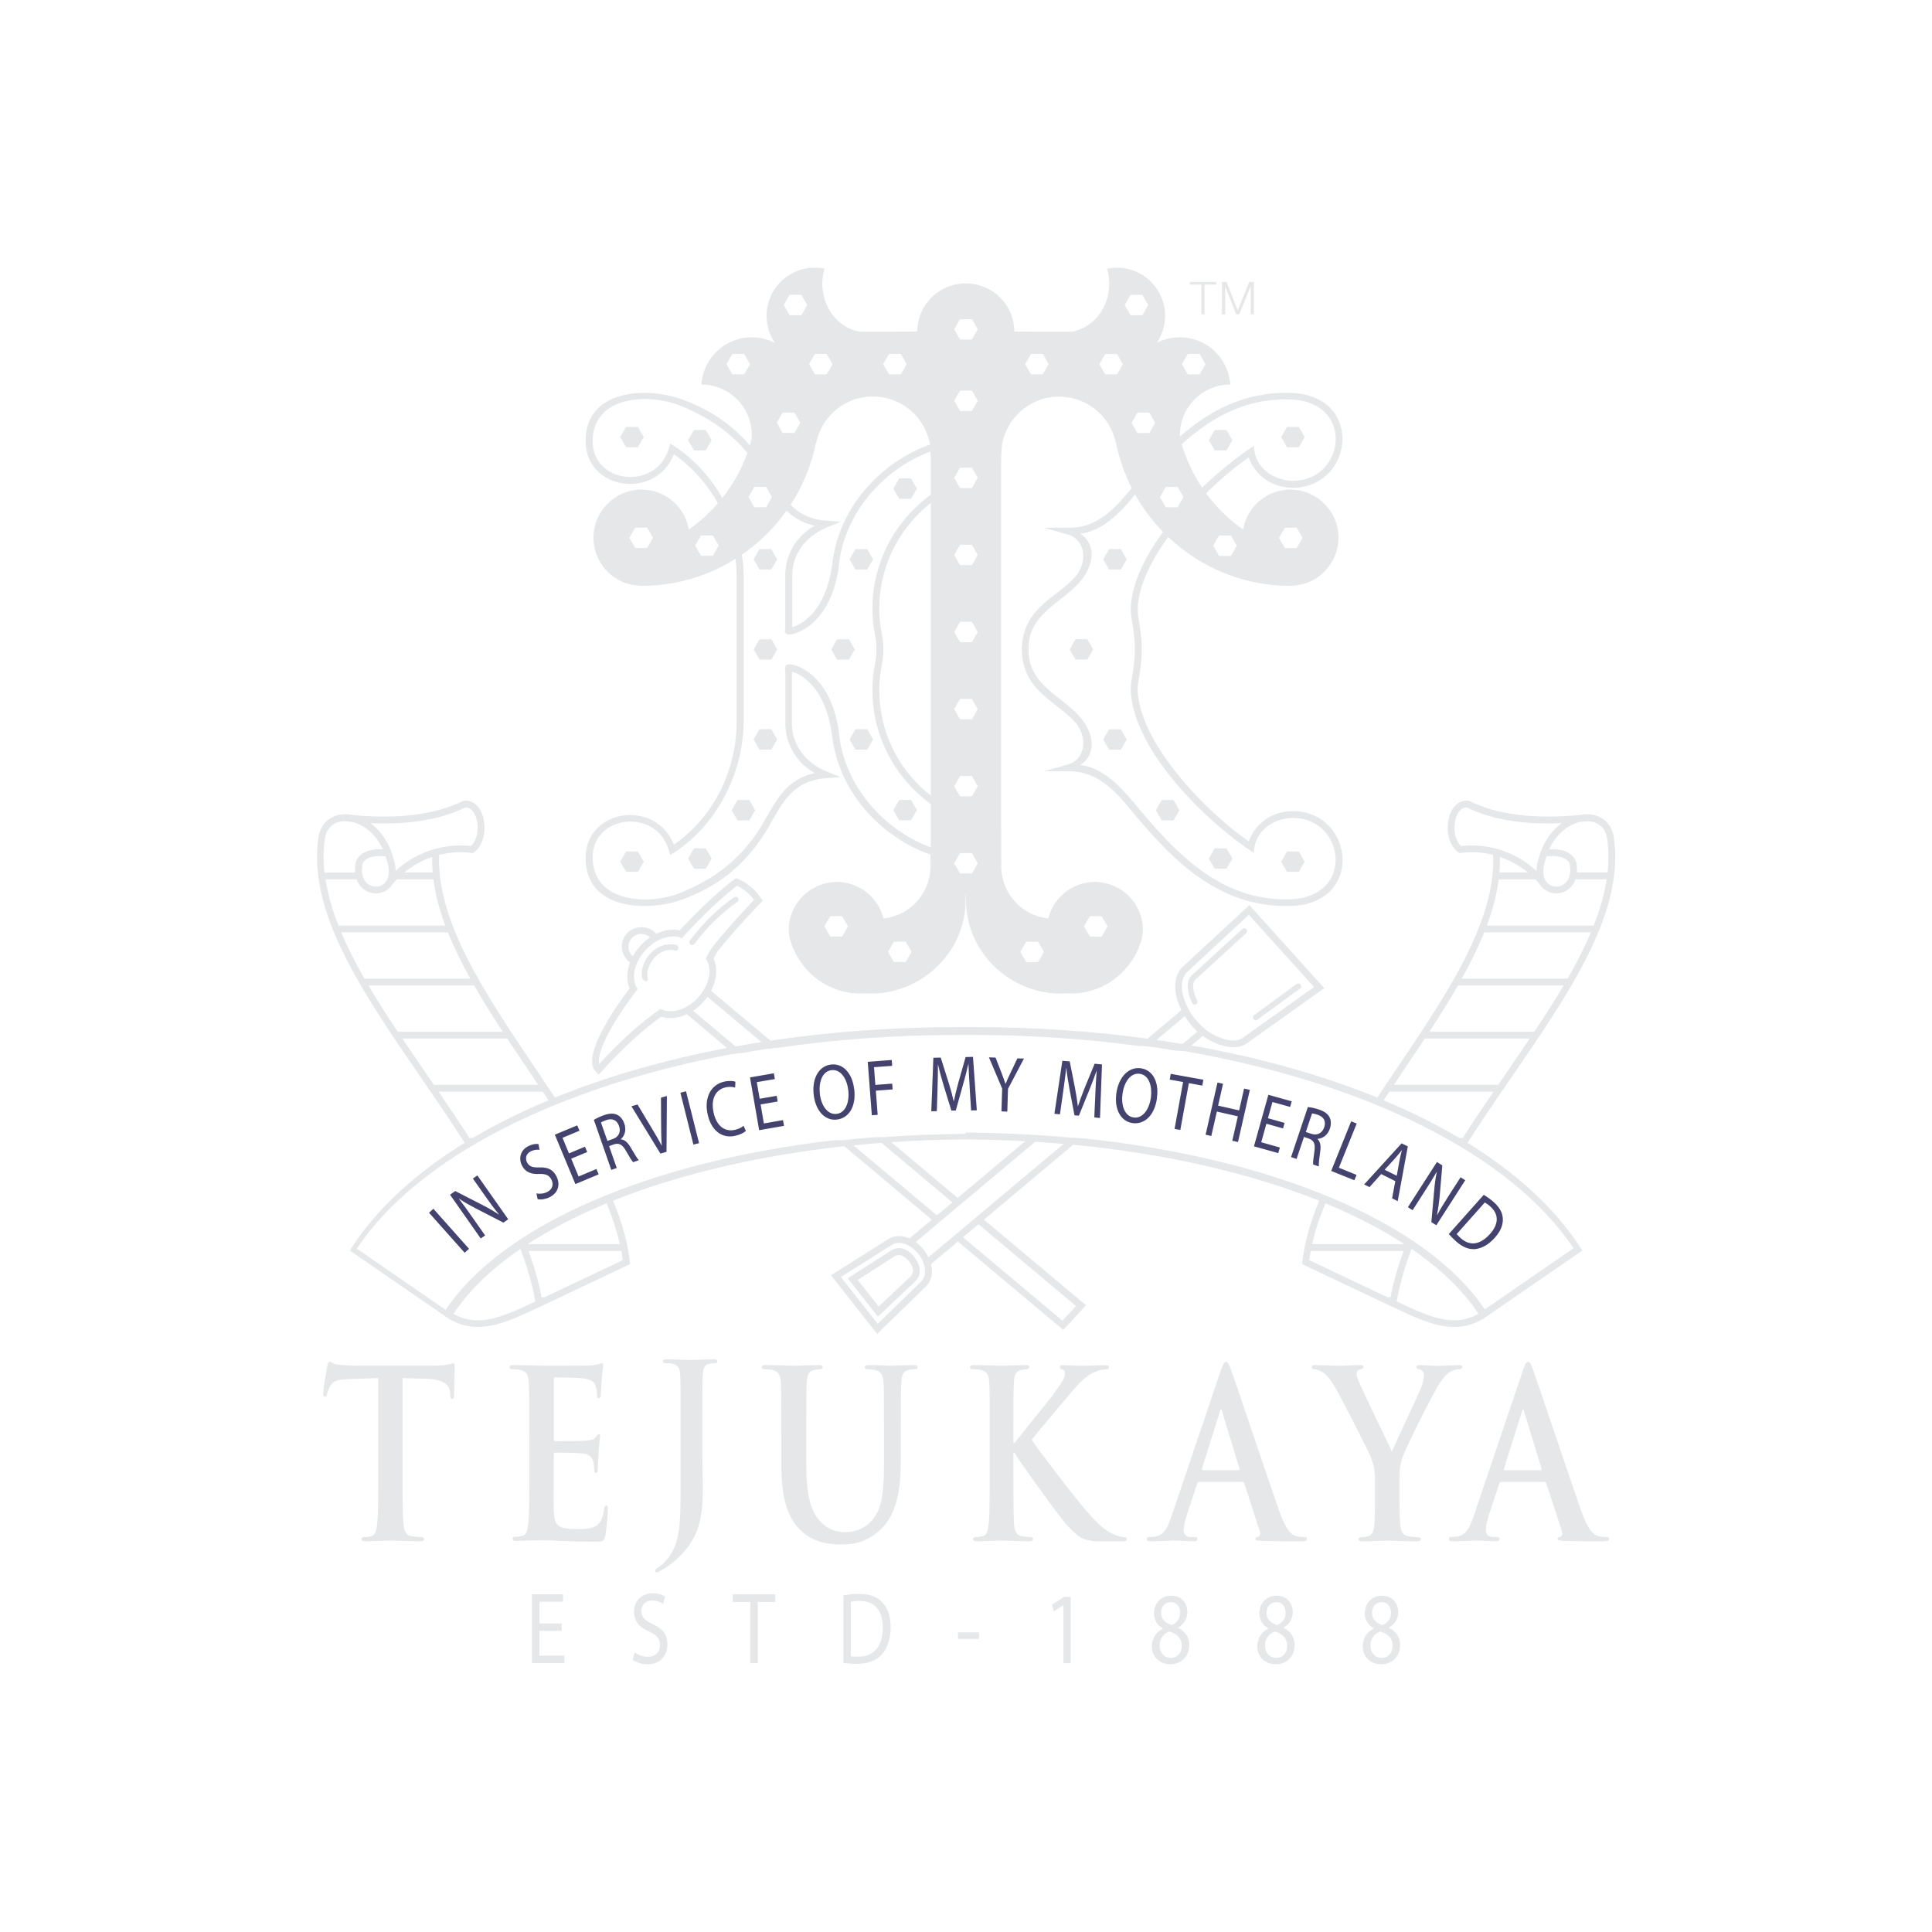 <?xml version="1.0" encoding="UTF-8"?>
<!DOCTYPE svg PUBLIC "-//W3C//DTD SVG 1.1//EN" "http://www.w3.org/Graphics/SVG/1.1/DTD/svg11.dtd">
<!-- Creator: CorelDRAW X6 -->
<svg xmlns="http://www.w3.org/2000/svg" xml:space="preserve" width="4.975in" height="4.975in" version="1.1" style="shape-rendering:geometricPrecision; text-rendering:geometricPrecision; image-rendering:optimizeQuality; fill-rule:evenodd; clip-rule:evenodd"
viewBox="0 0 24263 24261"
 xmlns:xlink="http://www.w3.org/1999/xlink">
 <defs>
  <style type="text/css">
   <![CDATA[
    .fil0 {fill:none}
    .fil1 {fill:#E6E7E8}
    .fil2 {fill:#44426F}
   ]]>
  </style>
 </defs>
 <g id="Layer_x0020_1">
  <g id="_728574400">
   <rect class="fil0" x="1" width="24261" height="24259"/>
   <g>
    <path class="fil1" d="M8453 11760c-121,0 -252,66 -351,177 -132,147 -177,336 -108,460l14 24 -17 22c-355,463 -497,797 -466,918 254,-277 518,-517 749,-677l20 -14 22 9c31,13 66,20 104,20 120,0 251,-66 351,-177 132,-148 177,-343 105,-465l-12 -21 11 -21c20,-37 42,-75 66,-114 157,-205 444,-511 528,-601 -81,-108 -173,-159 -213,-177 -263,200 -556,509 -646,606l-42 53 -30 -10c-26,-9 -55,-13 -85,-13zm3678 2462c284,2 565,12 841,29l2 0 2 0 2 0 2 0c36,2 72,5 108,7l2 0 2 0 2 0 2 0c119,8 238,18 355,29l0 0 2 0 2 0 2 0 2 0 2 0 2 0 2 0 2 0 2 0 2 0 2 0 2 0 2 0 2 0 2 0 2 0 2 0 2 0 2 0 2 0 4 0 2 0 52 5 2 0 2 0 2 0 4 0 2 0 2 0 2 0 2 0 2 0 2 0 2 0 2 0c2393,245 4338,1051 5070,2151l3 -2 0 0 442 -304c224,-154 447,-308 671,-462 -790,-1183 -2616,-2080 -4885,-2475l-2 0 -2 0 -2 0 -2 0 -2 0 -3 -1 -2 0 -2 0 -2 0 -15 -3 -2 0 -2 0 -2 0 -2 0 -2 0 -2 0 -2 0 -2 0 -2 0 -2 0 -2 0 -2 0 -2 0 -2 0 -2 0 -2 0 -2 0 -2 0 -2 0 -2 0 -3 -1 -2 0 -2 0 -2 0 -2 0 -2 0 -5 -1 -2 0 -2 0 -2 0 -2 0 -5 -1 -2 0 -2 0 -2 0 -2 0 -3 -1 -2 0 -2 0c-108,-18 -218,-35 -329,-51l-2 0 -2 0 -2 0 -2 0 -2 0 -2 0 -39 -5 -2 0 -2 0 -2 0 -2 0 -2 0 -2 0 -2 0 -2 0 -2 0 -2 0 -2 0 -2 0 -2 0 -2 0 -2 0 -2 0 -2 0 -2 0 -2 0 -5 -1 -2 0 -2 0 -2 0 -2 0 -2 0 -2 0 -2 0 -2 0 -2 0 -2 0 -2 0 -2 0 -2 0 -2 0c-669,-90 -1369,-138 -2088,-138l-97 0 -97 0c-783,0 -1544,56 -2266,163l-2 0 -2 0 -2 0 -2 0 -2 0 -2 0 -2 0 -2 0 -2 0 -2 0 -2 0 -2 0 -2 0 -2 0 -2 0 -4 1 -2 0 -56 9 -2 0 -2 0 -2 0 -2 0 -2 0 -2 0 -2 0 -2 0 -2 0 -2 0 -2 0 -2 0 -2 0 -2 0c-109,17 -218,35 -325,54l-2 0 -2 0 -2 0 -2 0 -2 0 -2 0 -2 0 -2 0 -2 0 -2 0 -2 0 -2 0 -2 0 -2 0 -2 0 -5 1 -2 0 -61 11 -2 0 -2 0 -2 0 -2 0 -2 0 -2 0 -2 0 -2 0 -2 0c-2189,411 -3945,1292 -4714,2444l1113 767 1 -1 3 2c713,-1071 2579,-1865 4887,-2131l2 0 2 0 2 0 2 0 2 0 2 0 2 0 2 0 2 0 2 0 2 0 2 0 2 0 2 0 4 0 2 0 2 0 2 0 4 0 2 0 2 0 2 0 4 0 2 0 2 0 2 0 2 0 4 0 2 0 2 0 2 0 2 0 2 0 2 0 2 0 2 0 2 0 2 0 2 0 2 0 2 0 2 0 4 0 2 0 2 0 2 0 22 -2 2 0c116,-12 232,-23 350,-33l2 0 2 0 2 0 2 0 2 0 2 0 2 0 2 0 2 0 2 0 6 0 2 0 23 -2 2 0 2 0 2 0 2 0 2 0 2 0 2 0 2 0 2 0 2 0 2 0 2 0 2 0 2 0 2 0 2 0 2 0 2 0 2 0 2 0 2 0 4 0 2 0 2 0 2 0 2 0 2 0 2 0 2 0 2 0 2 0 6 0 2 0 2 0 2 0 0 0c337,-25 681,-39 1031,-42zm-1359 1851l262 334 395 -371c68,-64 32,-144 -18,-202 -50,-59 -115,-97 -179,-56l-460 295zm253 461l-379 -482 540 -346c113,-72 220,-16 293,75 73,91 112,219 12,313l-466 440zm-465 -498l462 588 546 -530c76,-73 62,-223 -31,-344l-4 -4c-67,-85 -161,-138 -245,-138 -32,0 -60,7 -84,23l-644 405zm4467 -3218c145,171 337,248 463,248 44,0 81,-9 107,-26l30 -21 876 -624 -819 -907 -782 724c-113,119 -60,385 121,602l4 4zm12 135l-187 157c-108,-18 -218,-35 -328,-51l355 -298c22,35 47,70 75,104l3 5c26,31 53,59 81,84zm-77 176l144 -121c133,98 278,143 383,143 60,0 113,-14 153,-40l1 1c22,-15 39,-26 50,-35 4,-2 6,-4 7,-4l0 -1c2,-1 4,-3 5,-4l926 -659 -941 -1043 -848 785c-112,119 -109,328 -5,534l-426 358c-694,-95 -1425,-145 -2182,-145l-97 0 -97 0c-822,0 -1613,59 -2359,170l-746 -626c73,-139 86,-290 30,-406 16,-29 33,-58 50,-86 179,-233 541,-612 544,-615l24 -25 -19 -28c-126,-188 -289,-244 -296,-247l-21 -7 -18 13c-289,215 -610,558 -687,642 -91,-21 -196,-4 -294,43 -8,-9 -15,-17 -24,-24 -98,-86 -261,-76 -348,21 -44,49 -66,112 -62,177 4,65 33,125 82,168 7,6 14,12 22,17 -44,115 -47,233 -6,327 -315,415 -587,902 -421,1047l32 37 33 -37c254,-282 520,-527 753,-692 35,12 74,18 115,18l0 0c68,0 139,-17 207,-49l505 424c-788,149 -1516,360 -2162,623 -89,-134 -179,-268 -268,-402 -600,-891 -1221,-1812 -1186,-2646 145,-36 286,-41 406,-24l17 2 14 -10c136,-97 161,-322 105,-475 -42,-117 -127,-182 -228,-174l-15 4c-347,172 -814,231 -1389,176 -30,-6 -60,-9 -88,-9l-8 -1 0 1 -4 0c-168,5 -288,105 -322,269 -14,89 -21,178 -21,268 0,869 633,1792 1300,2763 187,273 376,548 554,826 -615,380 -1100,823 -1420,1318l-23 35 1257 866 1 -2c117,68 233,96 351,96 235,0 476,-112 738,-235l0 1 51 -24c365,-173 729,-346 1095,-519l27 -13 -3 -30c-28,-252 -104,-508 -211,-766 820,-328 1813,-565 2904,-684l1099 922 -279 235c-43,-19 -89,-29 -133,-29 -48,0 -93,12 -130,36l-724 456 580 737 613 -596c70,-67 91,-173 64,-281l337 -283 1323 1110 286 -310 -1282 -1075 1121 -941c1164,112 2223,357 3089,703 -107,258 -183,514 -211,766l-3 30 27 13c365,173 730,346 1095,519l51 24 0 -1c262,124 503,235 738,235 118,0 234,-28 350,-96l1 2 36 -25c10,-7 20,-14 31,-21l451 -311c235,-162 470,-323 706,-486l34 -23 -23 -35c-321,-495 -806,-939 -1420,-1318 178,-278 367,-554 555,-827 666,-970 1299,-1892 1300,-2760l0 -5c0,-89 -7,-177 -21,-265 -34,-163 -154,-264 -322,-269l-4 0 0 -1 -8 1c-29,0 -59,3 -88,9 -576,55 -1043,-4 -1390,-176l-15 -4c-101,-8 -186,57 -228,174 -55,153 -31,379 106,475l14 10 17 -2c120,-17 262,-12 406,24 35,834 -586,1755 -1186,2646 -90,133 -180,267 -269,402 -692,-282 -1478,-503 -2332,-654zm-1605 1236l-1697 1424c-16,-33 -35,-65 -59,-95l-5 -6c-29,-36 -61,-66 -96,-91l1500 -1259c120,8 239,17 358,27zm-482 -34l-848 712 -834 -700c306,-21 619,-33 937,-35 252,2 500,10 745,23zm-1804 21l890 747 -195 163 -1048 -879c116,-12 234,-22 352,-31zm1023 1185l195 -163 1224 1027 -170 184 -1249 -1048zm2877 -2942c-64,-130 -82,-276 0,-351l631 -578c15,-13 37,-12 50,3 13,15 12,37 -3,50l-631 577c-60,55 -33,167 16,268 21,42 -43,73 -64,31zm780 152l532 -391c38,-27 80,30 42,58l-533 391c-38,27 -80,-30 -42,-57zm-6513 394l-534 -448c46,-31 90,-68 129,-112 19,-21 36,-42 51,-64l679 569c-109,17 -217,35 -324,55zm-1184 -1414c-46,0 -90,20 -121,54 -28,32 -43,72 -40,115 2,42 21,81 53,109l2 2c24,-44 54,-86 90,-126 38,-43 82,-80 127,-110 -1,-1 -2,-2 -4,-3 -30,-26 -67,-40 -107,-40zm12 554c-44,-186 153,-474 426,-415 46,10 30,82 -15,70 -205,-57 -384,201 -342,347 15,54 -58,49 -70,-1zm598 -469c253,-347 545,-537 556,-545 40,-25 78,35 39,60 -3,2 -293,191 -538,527 -27,37 -85,-4 -58,-42zm-2969 4686c315,182 631,33 1023,-152l5 -2c-39,-221 -104,-441 -187,-660 -359,246 -645,519 -841,814zm932 -875l1157 0c-38,-169 -95,-340 -166,-512 -369,153 -702,324 -991,512zm-2072 -5248l0 0c99,58 191,155 253,290 -143,-10 -227,29 -272,65 -43,34 -69,80 -75,131l1 0c-4,33 -5,65 -3,96l-385 0c-16,-151 -14,-299 9,-446 6,-29 15,-55 28,-78l0 0c4,-7 8,-14 13,-21l2 -2c6,-8 12,-16 19,-23l2 -2c43,-45 103,-71 178,-73l5 0c30,3 60,7 90,9 45,10 91,28 135,54zm15551 0l0 0c-42,-39 -99,-61 -168,-63l-5 0c-30,3 -61,7 -90,9 -45,10 -91,28 -135,54l0 0c-6,4 -12,7 -19,11l-4 3 -13 9 -4 3 -1 1c-83,59 -159,147 -212,263 143,-10 226,29 272,65 43,34 69,80 75,131l-1 0c4,33 5,65 3,95l385 0c16,-151 14,-299 -9,-446 -11,-53 -34,-97 -66,-130l-6 -6zm-3461 4736c-72,172 -129,343 -166,512l1157 0c-289,-188 -621,-359 -990,-512zm1082 573c-83,219 -147,438 -187,659l5 2c391,185 707,334 1022,152 -196,-295 -481,-568 -840,-814zm-345 585l0 0 44 21 37 0c37,-195 93,-389 164,-581l-1166 0c-7,39 -13,77 -18,116 313,148 626,296 938,445zm-6 -2452l72 -108 1308 0c-131,192 -262,386 -387,581l-43 0c-290,-172 -608,-330 -950,-473zm129 -194l130 -194c87,-129 174,-258 260,-388l1317 0c-97,144 -197,290 -297,436l-100 145 -1309 0zm446 -667c126,-193 248,-388 359,-581l1327 0c-113,191 -237,385 -368,581l-1318 0zm407 -667c108,-195 204,-389 281,-581l1341 0c-81,191 -181,385 -293,581l-1328 0zm314 -666c73,-196 125,-390 149,-581l459 0c21,21 41,44 60,67 16,25 34,43 48,54 78,65 190,74 280,23 56,-32 96,-82 118,-144l391 0c-29,191 -85,384 -163,581l-1343 0zm158 -667c5,-65 8,-131 6,-195 120,40 240,104 352,195l-358 0zm783 -619c-481,21 -881,-45 -1192,-197 -78,-3 -116,73 -133,118 -42,117 -26,290 62,366 277,-33 649,37 945,312 1,-48 10,-103 32,-168 53,-197 161,-341 286,-431zm-204 720l15 19 -1 1c6,7 13,14 21,21 50,42 124,48 183,14 75,-42 107,-132 88,-248l1 0c-4,-26 -18,-48 -42,-67 -52,-41 -141,-56 -250,-43l-1 -8c-5,15 -10,31 -14,48 -38,110 -37,202 0,264zm-12521 2760l-72 -108 -1308 0c131,192 262,386 387,581l43 0c290,-172 608,-330 950,-473zm-129 -194l-130 -194c-87,-129 -174,-258 -260,-388l-1317 0c97,144 197,290 297,436l100 145 1309 0zm-446 -667c-126,-193 -248,-388 -359,-581l-1327 0c113,191 237,385 368,581l1318 0zm-407 -667c-108,-195 -204,-389 -281,-581l-1341 0c81,191 181,385 293,581l1328 0zm-314 -666c-73,-196 -125,-390 -149,-581l-459 0c-21,21 -41,44 -60,67 -17,26 -34,43 -48,54 -78,65 -190,74 -280,23 -56,-32 -96,-82 -117,-144l-391 0c29,191 85,384 163,581l1342 0zm-158 -667c-5,-65 -8,-131 -6,-195 -120,40 -240,104 -351,195l358 0zm-783 -619c481,21 881,-45 1192,-197 78,-3 117,73 133,118 42,117 26,290 -62,366 -277,-33 -649,37 -945,312 -1,-48 -10,-103 -32,-168 -53,-197 -161,-341 -286,-431zm205 720l-15 19 1 1c-6,7 -13,14 -20,21 -50,42 -124,48 -183,14 -75,-42 -107,-132 -89,-248l-1 0c5,-26 19,-48 42,-67 52,-41 141,-56 249,-43l1 -8c5,15 10,31 14,48 38,110 37,202 0,264zm1945 5233l37 0 37 -17c315,-150 630,-299 945,-448 -5,-39 -11,-77 -18,-116l-1165 0c71,192 127,386 164,581zm253 4190l-279 0 0 311 312 0 0 94 -407 0 0 -864 391 0 0 94 -296 0 0 273 279 0 0 92zm-2304 -3174l-364 12c-142,6 -200,20 -237,85 -24,44 -36,79 -41,102 -5,23 -12,35 -27,35 -17,0 -22,-15 -22,-47 0,-47 46,-313 51,-336 7,-38 14,-56 29,-56 20,0 44,29 105,35 71,9 164,14 244,14l968 0c78,0 132,-9 169,-14 37,-9 56,-15 66,-15 17,0 19,18 19,61 0,62 -7,264 -7,340 -2,29 -7,47 -22,47 -20,0 -24,-14 -27,-58l-3 -32c-5,-76 -71,-158 -288,-164l-308 -9 0 1200c0,269 0,501 12,626 7,82 22,146 95,158 34,6 88,12 125,12 27,0 39,9 39,24 0,20 -20,29 -46,29 -161,0 -315,-9 -384,-9 -56,0 -210,9 -308,9 -32,0 -49,-9 -49,-29 0,-15 10,-24 39,-24 37,0 66,-6 88,-12 49,-12 64,-76 71,-161 13,-123 13,-354 13,-623l0 -1200zm1896 685c0,-445 0,-527 -5,-620 -5,-100 -24,-147 -105,-167 -19,-6 -61,-9 -95,-9 -27,0 -42,-6 -42,-27 0,-20 17,-26 54,-26 66,0 137,3 198,3 63,3 120,6 154,6 78,0 564,0 611,-3 46,-6 86,-12 105,-18 12,-3 27,-12 39,-12 12,0 15,12 15,26 0,20 -12,55 -19,190 -3,29 -7,158 -12,193 -2,15 -7,32 -24,32 -17,0 -22,-15 -22,-41 0,-21 -2,-71 -15,-105 -17,-53 -42,-88 -164,-105 -41,-6 -298,-12 -347,-12 -12,0 -17,9 -17,29l0 741c0,20 3,32 17,32 54,0 335,0 391,-6 59,-6 95,-14 117,-44 17,-23 27,-38 39,-38 10,0 17,6 17,23 0,18 -10,64 -19,213 -3,59 -10,176 -10,196 0,23 0,55 -22,55 -17,0 -22,-12 -22,-26 -2,-29 -2,-67 -10,-106 -12,-58 -46,-102 -137,-114 -46,-6 -288,-9 -347,-9 -12,0 -15,12 -15,29l0 231c0,99 -3,369 0,454 5,202 44,246 293,246 64,0 166,0 230,-35 64,-35 93,-97 110,-217 5,-32 10,-44 27,-44 20,0 20,23 20,53 0,67 -20,266 -32,325 -17,76 -39,76 -132,76 -183,0 -318,-6 -423,-9 -105,-6 -181,-9 -254,-9 -27,0 -81,0 -139,3 -56,0 -120,6 -168,6 -32,0 -49,-9 -49,-29 0,-15 10,-24 39,-24 37,0 66,-6 88,-12 49,-12 61,-76 71,-161 12,-123 12,-354 12,-623l0 -515zm1901 -155c0,-400 0,-475 -4,-559 -4,-90 -22,-132 -95,-150 -18,-6 -55,-8 -86,-8 -24,0 -37,-5 -37,-24 0,-19 15,-24 48,-24 117,0 255,8 313,8 53,0 191,-8 277,-8 31,0 46,5 46,24 0,18 -13,24 -40,24 -24,0 -37,3 -64,8 -59,13 -77,58 -81,150 -4,84 -4,158 -4,559l0 488c0,113 6,240 6,372 0,150 -9,319 -53,467 -46,161 -163,343 -374,498 -29,21 -64,42 -110,68 -15,10 -33,16 -44,16 -9,0 -17,-8 -17,-21 0,-13 11,-24 48,-47 29,-18 62,-48 106,-100 167,-203 165,-467 165,-983l0 -757zm1265 155c0,-445 0,-527 -5,-620 -5,-100 -25,-147 -105,-167 -20,-6 -61,-9 -95,-9 -27,0 -41,-6 -41,-27 0,-20 17,-26 54,-26 129,0 284,9 357,9 59,0 212,-9 300,-9 37,0 54,6 54,26 0,21 -15,27 -39,27 -27,0 -41,3 -71,9 -66,15 -85,64 -90,167 -5,94 -5,175 -5,620l0 410c0,424 71,603 190,720 110,108 223,120 306,120 107,0 239,-41 337,-158 134,-161 142,-424 142,-726l0 -366c0,-445 0,-527 -5,-620 -5,-100 -25,-147 -105,-167 -20,-6 -61,-9 -88,-9 -27,0 -42,-6 -42,-27 0,-20 17,-26 51,-26 124,0 279,9 281,9 29,0 183,-9 279,-9 34,0 51,6 51,26 0,21 -15,27 -44,27 -27,0 -42,3 -71,9 -66,15 -85,64 -90,167 -5,94 -5,175 -5,620l0 313c0,325 -27,670 -232,881 -174,178 -349,210 -508,210 -130,0 -364,-9 -543,-202 -125,-135 -217,-351 -217,-776l0 -427zm2918 129l12 0c83,-108 440,-544 511,-644 68,-97 122,-170 122,-219 0,-33 -10,-53 -34,-59 -22,-6 -32,-12 -32,-29 0,-20 12,-26 39,-26 52,0 186,9 252,9 76,0 210,-9 286,-9 24,0 41,6 41,26 0,21 -12,27 -37,27 -34,0 -95,12 -142,32 -76,35 -159,96 -264,220 -76,88 -445,527 -528,632 88,138 567,755 662,863 107,123 218,255 349,316 73,35 122,44 151,44 17,0 32,6 32,24 0,20 -12,29 -59,29l-213 0c-73,0 -117,0 -169,-6 -132,-15 -198,-79 -303,-191 -107,-114 -589,-790 -640,-875l-27 -44 -12 0 0 266c0,269 0,501 7,626 5,82 27,146 88,158 34,6 88,12 120,12 20,0 32,9 32,24 0,20 -19,29 -46,29 -137,0 -291,-9 -352,-9 -56,0 -210,9 -308,9 -32,0 -49,-9 -49,-29 0,-15 10,-24 39,-24 37,0 66,-6 88,-12 49,-12 61,-76 71,-161 12,-123 12,-354 12,-623l0 -515c0,-445 0,-527 -5,-620 -5,-100 -25,-147 -105,-167 -19,-6 -61,-9 -95,-9 -27,0 -42,-6 -42,-27 0,-20 17,-26 54,-26 130,0 283,9 342,9 59,0 212,-9 296,-9 34,0 51,6 51,26 0,21 -15,27 -34,27 -25,0 -39,3 -69,9 -66,15 -86,64 -90,167 -5,94 -5,175 -5,620l0 129zm2825 342c12,0 15,-9 12,-17l-220 -720c-2,-12 -5,-26 -12,-26 -7,0 -12,15 -15,26l-225 717c-2,12 0,20 10,20l450 0zm-499 147c-12,0 -17,6 -22,23l-132 401c-24,73 -37,144 -37,178 0,53 22,91 98,91l37 0c29,0 37,6 37,24 0,23 -15,29 -42,29 -78,0 -183,-9 -259,-9 -27,0 -161,9 -288,9 -32,0 -46,-6 -46,-29 0,-18 10,-24 29,-24 22,0 56,-3 76,-6 113,-18 159,-117 208,-263l613 -1814c30,-85 44,-117 69,-117 22,0 37,26 61,94 59,161 450,1331 606,1776 93,263 164,304 215,319 37,9 73,12 103,12 19,0 32,3 32,24 0,23 -22,29 -113,29 -88,0 -266,0 -462,-6 -44,-3 -73,-3 -73,-23 0,-18 10,-24 34,-27 17,-6 34,-32 22,-67l-195 -603c-5,-15 -13,-20 -25,-20l-545 0zm2212 -12c0,-158 -24,-222 -56,-307 -17,-47 -345,-691 -430,-843 -61,-108 -122,-182 -169,-214 -32,-21 -73,-38 -103,-38 -20,0 -37,-6 -37,-27 0,-18 17,-26 46,-26 44,0 227,9 308,9 51,0 151,-9 261,-9 25,0 37,9 37,26 0,18 -17,21 -54,32 -22,6 -34,29 -34,53 0,24 12,59 29,100 34,88 376,793 415,875 25,-70 332,-714 367,-805 24,-64 34,-114 34,-152 0,-29 -10,-61 -51,-73 -22,-6 -44,-12 -44,-29 0,-20 12,-26 42,-26 81,0 159,9 230,9 54,0 215,-9 261,-9 27,0 44,6 44,23 0,21 -19,29 -46,29 -25,0 -71,12 -108,35 -51,29 -78,65 -132,144 -80,117 -423,805 -466,930 -37,105 -37,196 -37,293l0 240c0,47 0,170 8,293 5,85 27,149 100,161 34,6 88,12 122,12 27,0 39,9 39,24 0,20 -20,29 -51,29 -154,0 -308,-9 -374,-9 -61,0 -215,9 -305,9 -34,0 -54,-6 -54,-29 0,-15 13,-24 39,-24 34,0 63,-6 86,-12 49,-12 71,-76 76,-161 7,-123 7,-246 7,-293l0 -240zm2080 -135c12,0 15,-9 12,-17l-220 -720c-2,-12 -5,-26 -12,-26 -7,0 -12,15 -15,26l-225 717c-2,12 0,20 10,20l450 0zm-498 147c-12,0 -17,6 -22,23l-132 401c-24,73 -36,144 -36,178 0,53 22,91 98,91l36 0c29,0 37,6 37,24 0,23 -15,29 -42,29 -78,0 -183,-9 -259,-9 -27,0 -161,9 -288,9 -32,0 -46,-6 -46,-29 0,-18 10,-24 29,-24 22,0 56,-3 76,-6 112,-18 159,-117 208,-263l613 -1814c30,-85 44,-117 68,-117 22,0 37,26 61,94 59,161 450,1331 606,1776 93,263 164,304 215,319 36,9 73,12 103,12 20,0 32,3 32,24 0,23 -22,29 -112,29 -88,0 -266,0 -462,-6 -44,-3 -73,-3 -73,-23 0,-18 10,-24 34,-27 17,-6 34,-32 22,-67l-196 -603c-5,-15 -12,-20 -24,-20l-545 0zm-1620 1644c-1,83 52,128 133,154 60,-24 106,-76 106,-151 0,-67 -33,-136 -118,-136 -78,0 -121,61 -121,133zm259 417c0,-100 -59,-150 -153,-182 -81,28 -125,94 -125,173 -3,83 50,158 139,158 85,0 139,-63 139,-149zm-238 -222c-78,-44 -111,-115 -111,-187 0,-132 93,-222 216,-222 135,0 203,100 203,205 0,70 -30,147 -116,195l0 4c87,41 140,115 140,215 0,146 -104,242 -236,242 -146,0 -233,-102 -233,-224 0,-105 52,-181 138,-224l-1 -4zm-1345 -195c-1,83 52,128 133,154 60,-24 106,-76 106,-151 0,-67 -33,-136 -118,-136 -78,0 -121,61 -121,133zm259 417c0,-100 -59,-150 -153,-182 -81,28 -125,94 -125,173 -3,83 50,158 139,158 85,0 139,-63 139,-149zm-238 -222c-78,-44 -111,-115 -111,-187 0,-132 93,-222 216,-222 135,0 203,100 203,205 0,70 -30,147 -116,195l0 4c87,41 140,115 140,215 0,146 -104,242 -236,242 -146,0 -233,-102 -233,-224 0,-105 52,-181 138,-224l-1 -4zm-1345 -195c-1,83 52,128 133,154 60,-24 106,-76 106,-151 0,-67 -33,-136 -118,-136 -78,0 -121,61 -121,133zm259 417c0,-100 -59,-150 -153,-182 -81,28 -125,94 -125,173 -3,83 50,158 139,158 84,0 139,-63 139,-149zm-238 -222c-78,-44 -111,-115 -111,-187 0,-132 93,-222 216,-222 135,0 203,100 203,205 0,70 -30,147 -116,195l0 4c87,41 140,115 140,215 0,146 -104,242 -236,242 -146,0 -233,-102 -233,-224 0,-105 52,-181 138,-224l-1 -4zm-1248 -290l-2 0 -121 78 -18 -86 152 -97 80 0 0 833 -91 0 0 -728zm-1060 341l0 82 -264 0 0 -82 264 0zm-1610 300c23,4 58,5 94,5 200,0 307,-133 307,-367 1,-204 -95,-333 -292,-333 -48,0 -85,5 -109,12l0 683zm-93 -764c57,-12 124,-19 198,-19 134,0 229,39 292,108 65,70 103,170 103,310 0,141 -37,256 -104,336 -68,81 -180,124 -320,124 -67,0 -122,-4 -169,-10l0 -848zm-1170 82l-219 0 0 -95 534 0 0 95 -220 0 0 769 -94 0 0 -769zm-1451 633c42,32 102,56 166,56 95,0 151,-60 151,-147 0,-79 -39,-127 -136,-170 -118,-51 -190,-126 -190,-246 0,-135 93,-235 233,-235 73,0 127,20 158,42l-26 91c-22,-17 -71,-41 -136,-41 -98,0 -136,71 -136,129 0,81 44,120 143,167 122,56 183,127 183,254 0,133 -81,250 -251,250 -70,0 -146,-26 -184,-56l25 -94zm-2527 -5570l447 502 -54 49 -447 -502 55 -49zm595 373l-386 -550 65 -46 342 175c79,41 147,80 207,121l1 -2c-57,-70 -106,-135 -166,-221l-162 -230 56 -39 387 550 -60 42 -342 -176c-75,-39 -150,-80 -214,-124l-2 2c52,67 99,133 163,224l165 235 -56 39zm698 -566c40,8 90,4 135,-18 66,-33 84,-94 54,-155 -27,-55 -71,-75 -153,-72 -100,5 -176,-22 -218,-106 -46,-94 -16,-196 82,-244 51,-25 96,-30 125,-25l14 72c-21,-4 -63,-4 -109,18 -68,34 -70,96 -50,137 28,56 72,69 157,66 104,-3 171,25 215,113 46,93 30,202 -89,261 -49,24 -110,33 -148,24l-15 -74zm637 -519l-201 83 93 224 224 -94 28 67 -292 122 -258 -620 281 -117 28 67 -213 89 81 196 201 -84 28 66zm253 -139l70 -25c73,-25 103,-90 78,-162 -29,-82 -90,-101 -163,-75 -33,12 -55,22 -65,30l81 231zm-169 -265c32,-20 80,-43 127,-59 73,-26 127,-25 171,-2 36,19 67,57 84,107 29,83 4,154 -43,196l1 3c46,3 86,40 122,101 48,82 82,139 102,160l-71 25c-15,-16 -46,-65 -88,-139 -46,-82 -87,-105 -150,-86l-64 23 96 275 -68 24 -218 -626zm836 423l-364 -594 76 -22 176 293c48,80 91,153 128,224l1 0c-6,-79 -8,-167 -8,-258l-2 -345 74 -21 -5 701 -77 22zm321 -783l164 652 -71 18 -163 -651 71 -18zm751 499c-22,21 -72,48 -138,62 -155,33 -296,-59 -342,-276 -44,-207 43,-370 213,-406 68,-14 115,-6 136,2l-3 73c-29,-10 -70,-13 -115,-4 -129,27 -193,144 -156,317 35,162 134,247 267,219 44,-10 86,-30 110,-52l29 65zm400 -370l-214 37 41 239 239 -42 13 72 -312 54 -115 -662 299 -52 13 72 -227 39 36 209 214 -37 12 71zm529 -95c16,144 96,264 210,251 114,-13 164,-146 147,-298 -15,-134 -89,-265 -209,-252 -120,14 -164,153 -148,299zm432 -59c26,229 -76,365 -219,381 -148,17 -266,-109 -290,-311 -24,-212 69,-363 218,-380 153,-17 267,111 290,310zm170 -344l301 -23 5 73 -228 17 17 223 211 -16 6 72 -211 16 23 303 -73 6 -51 -669zm1280 316c-6,-93 -13,-207 -15,-290l-2 0c-18,78 -39,163 -66,257l-92 328 -55 1 -98 -318c-28,-95 -52,-180 -69,-260l-2 0c0,84 -2,195 -5,297l-9 288 -69 2 26 -672 92 -2 102 323c25,82 45,155 61,225l2 0c14,-68 32,-142 55,-228l93 -327 92 -2 48 670 -71 1 -19 -295zm399 305l9 -285 -166 -392 83 3 73 188c19,52 35,93 51,141l2 0c17,-43 38,-87 61,-136l87 -183 82 2 -200 380 -9 286 -73 -3zm1178 -218c4,-94 10,-207 17,-290l-2 0c-27,76 -57,158 -94,248l-128 315 -55 -5 -62 -327c-18,-98 -32,-185 -40,-266l-2 0c-9,83 -24,194 -38,295l-41 286 -69 -7 100 -665 92 8 66 332c16,84 27,159 36,230l2 0c21,-66 47,-138 80,-220l129 -314 92 9 -25 672 -71 -7 13 -295zm341 1c-20,143 27,280 140,295 114,16 196,-101 217,-252 18,-133 -20,-280 -140,-297 -119,-16 -197,108 -218,253zm433 50c-31,228 -165,335 -307,315 -147,-21 -231,-172 -203,-373 30,-211 158,-334 306,-314 153,21 231,174 203,372zm328 -201l-168 -30 13 -72 409 74 -13 73 -169 -31 -107 588 -72 -13 107 -588zm501 23l-62 274 264 60 62 -274 72 16 -149 655 -71 -16 70 -307 -264 -60 -70 307 -71 -16 149 -655 71 16zm754 560l-209 -59 -65 233 234 66 -20 70 -304 -85 181 -647 293 82 -20 70 -222 -62 -57 204 209 59 -19 69zm286 45l70 23c73,25 136,-8 161,-81 28,-82 -10,-135 -83,-159 -33,-11 -57,-16 -70,-16l-78 232zm29 -313c37,4 89,15 136,31 73,25 116,58 136,104 17,37 18,86 1,136 -28,83 -91,124 -154,128l-1 3c34,31 44,84 34,154 -13,95 -21,160 -18,189l-71 -24c-3,-22 4,-80 16,-164 14,-93 -5,-136 -66,-160l-65 -22 -93 276 -69 -23 211 -628zm542 180l68 27 -224 555 222 90 -27 67 -291 -117 251 -623zm571 684l36 -198c8,-44 19,-84 29,-123l-2 -1c-25,31 -51,65 -79,96l-136 149 152 76zm-196 -22l-146 163 -67 -33 470 -516 78 38 -127 687 -69 -35 40 -216 -178 -89zm338 413l363 -565 67 43 -33 383c-8,88 -19,166 -34,238l3 1c43,-79 86,-149 142,-237l152 -236 58 37 -363 565 -62 -39 34 -383c8,-84 17,-169 34,-245l-3 0c-42,73 -85,142 -146,236l-155 242 -58 -37zm610 340c12,14 31,33 52,52 116,104 247,82 368,-54 106,-118 117,-243 3,-345 -28,-25 -52,-40 -69,-50l-353 396zm341 -492c39,23 82,53 125,91 78,69 113,141 114,214 2,75 -28,152 -101,233 -73,82 -154,129 -234,141 -82,12 -169,-21 -250,-94 -39,-35 -69,-65 -93,-93l439 -493z"/>
    <path class="fil1" d="M9539 8283l-74 -128 74 -128 148 0 74 128 -74 128 -148 0zm6666 -2135c-264,0 -488,170 -570,407 -10,30 -18,61 -24,94 -177,-125 -334,-277 -465,-455 187,-184 377,-340 535,-449 103,270 346,389 583,379 742,-29 872,-1177 -78,-1192 -559,-8 -993,221 -1367,549 0,-7 -1,-13 -1,-20 0,-349 283,-632 632,-633 -21,-331 -296,-593 -632,-593 -103,0 -201,25 -288,69l0 -3c64,-96 102,-211 102,-336 0,-123 -37,-238 -101,-333 -108,-163 -293,-271 -503,-271 -43,0 -85,5 -126,13 19,59 29,121 29,185 0,291 -183,546 -456,604 2,5 -737,0 -737,0 0,-334 -271,-604 -604,-604l0 1 -5 -1 -5 1 0 -1c-333,0 -604,270 -604,604 0,0 -739,5 -737,0 -273,-58 -456,-313 -456,-604 0,-65 10,-127 29,-185 -41,-9 -83,-13 -126,-13 -210,0 -395,108 -503,271 -64,96 -100,210 -100,333 0,124 38,240 102,336l0 3c-87,-44 -184,-69 -288,-69 -336,0 -611,262 -632,593 349,1 632,284 632,633 0,14 -1,27 -2,41l1 0c-4,15 -6,29 -10,44 -4,15 -9,30 -13,46 -226,-263 -506,-453 -859,-580 -441,-159 -1204,-123 -1204,525 0,619 881,747 1109,167 234,164 420,375 552,616 -108,125 -230,235 -364,329 -6,-32 -14,-63 -24,-94 -82,-237 -306,-407 -570,-407 -333,0 -604,270 -604,604 0,114 32,219 86,310 74,122 189,217 326,263 16,5 33,8 50,13 31,7 63,12 95,15 18,1 36,3 54,3 35,1 68,-1 103,-2 260,-13 508,-71 737,-165 116,-48 228,-106 333,-172 10,82 15,164 15,248l0 1781c0,623 -280,1205 -789,1561 -228,-579 -1109,-451 -1109,167 0,648 763,683 1204,525 495,-178 846,-478 1105,-933 171,-301 300,-569 728,-595 41,-2 162,-14 162,-14 0,0 -105,-43 -141,-57 -268,-98 -462,-324 -467,-603l0 -21c0,-26 0,-500 0,-641 121,30 407,196 495,738l6 36c70,682 536,1186 1016,1428 75,38 150,69 224,94l0 110 -2 0c1,12 2,24 2,36 0,341 -259,622 -591,657 -24,-98 -72,-186 -138,-259 -1,-2 -3,-3 -3,-4 -22,-23 -44,-45 -69,-64 -1,-1 -2,-2 -3,-3 -25,-19 -51,-37 -79,-52 -1,0 -1,-1 -2,-1 -26,-15 -54,-27 -83,-38 -4,-2 -9,-3 -14,-5 -28,-10 -57,-17 -86,-22 -5,-1 -10,-2 -15,-3 -31,-5 -62,-8 -94,-8 -19,0 -38,1 -56,3 -18,2 -36,5 -53,8 0,0 -1,0 -1,0 -280,52 -494,297 -494,593 0,15 3,30 4,45 1,9 1,19 3,28 23,107 64,207 122,296 4,5 7,11 10,16l0 1c1,1 3,3 4,4 165,245 442,407 759,407 20,0 40,-1 59,-2 22,1 45,3 68,3 646,0 1192,-524 1192,-1170 0,-37 2,-62 2,-87l1 0c0,25 3,50 3,87 0,646 545,1170 1191,1170 23,0 46,-2 69,-3 19,1 39,2 59,2 317,0 594,-162 759,-407 1,-1 3,-3 4,-4l0 -1c4,-5 7,-11 11,-16 57,-89 98,-189 122,-296 1,-9 1,-19 2,-28 1,-15 4,-30 4,-45 0,-296 -213,-542 -494,-593 0,0 -1,0 -1,0 -18,-3 -35,-6 -53,-8 -19,-2 -38,-3 -56,-3 -32,0 -64,3 -94,8 -5,1 -10,1 -15,3 -30,5 -58,13 -86,22 -5,2 -9,3 -14,5 -29,11 -56,23 -82,38 -1,0 -2,1 -2,1 -28,16 -54,33 -78,52 -1,1 -2,2 -3,3 -25,20 -48,41 -69,64 -1,1 -3,2 -4,4 -66,73 -113,161 -137,260 0,0 0,0 0,-1 -332,-35 -591,-315 -591,-657 0,-12 1,-24 1,-36l-1 0 0 -431c-1,0 -1,1 -2,1l0 -4633 1 0c0,-4 0,-7 -1,-11 0,0 7,-168 13,-197 2,-11 5,-22 8,-33 2,-6 3,-13 5,-19 84,-310 366,-538 702,-538 351,0 644,248 713,579 0,0 1,1 1,2 -1,-5 -2,-12 -2,-18 40,207 108,403 200,585l-34 41c-210,254 -424,458 -747,458l-324 0 301 84c230,64 257,357 86,542 -241,261 -654,387 -662,903 8,516 421,642 662,903 171,186 144,478 -86,542l-301 84 324 0c323,0 537,204 747,458 526,638 1104,1249 2009,1235 950,-14 820,-1163 78,-1192 -238,-9 -480,109 -583,379 -514,-354 -1346,-1197 -1394,-1872 -5,-64 5,-124 18,-200 15,-90 33,-203 31,-338 2,-135 -16,-248 -31,-338 -13,-76 -22,-137 -18,-200 19,-278 173,-585 382,-875 198,188 431,341 688,447 229,94 477,152 737,165 34,1 68,3 102,2 18,0 36,-2 54,-3 33,-3 64,-8 95,-15 17,-4 34,-7 50,-13 138,-46 253,-140 326,-263 55,-91 87,-196 87,-310 0,-334 -271,-604 -604,-604zm-1108 -25c-110,-164 -197,-347 -257,-545 370,-335 803,-579 1357,-563 822,23 697,1001 63,1022 -259,9 -511,-166 -512,-439 -195,127 -427,310 -651,525zm-5711 -434c-76,209 -183,398 -315,564 -148,-261 -354,-488 -605,-654l-50 -29 -16 57c-147,531 -958,460 -958,-93 11,-578 719,-593 1095,-443 345,138 626,327 850,597zm-70 1276c219,-150 409,-337 562,-553 88,87 199,154 353,189 -222,123 -364,352 -369,612l0 22c0,28 0,560 0,663 -7,11 -7,23 -5,33 3,11 13,36 54,36 100,0 494,-134 612,-779l7 -40c53,-673 517,-1171 981,-1404 58,-29 116,-54 174,-75 3,49 5,96 5,96 0,4 0,7 -1,11l1 0 0 435c-10,7 -19,14 -28,21 -331,250 -565,607 -659,1006 -16,69 -28,140 -36,213 -13,120 -14,239 -3,353 6,66 13,108 31,203 16,85 16,208 0,294 -18,95 -25,137 -31,203 -11,114 -10,233 3,353 8,73 20,145 36,213 94,399 328,756 659,1006 9,7 19,14 28,21l0 311c-1,0 -1,-1 -1,-1l0 233c-58,-21 -118,-46 -177,-76 -465,-232 -928,-731 -981,-1404l-7 -40c-118,-646 -512,-779 -612,-779 -41,0 -51,25 -54,36 -2,10 -2,22 5,33 0,103 0,635 0,663l0 22c4,260 147,489 369,612 -361,82 -481,339 -642,618 -250,433 -594,707 -1053,890 -376,150 -1084,134 -1095,-443 0,-552 811,-624 958,-93l16 57 50 -29c545,-359 874,-1005 874,-1666l0 -1777c0,-101 -8,-202 -23,-301zm612 -626c156,-238 267,-508 323,-798 -1,6 -2,13 -2,18 1,-1 1,-1 2,-2 69,-331 361,-579 712,-579 336,0 618,228 702,538 2,6 3,13 5,19 3,11 5,22 8,33 1,3 1,9 2,15 -71,24 -143,54 -214,90 -481,242 -946,746 -1016,1428l-6 36c-88,542 -374,707 -495,738 0,-141 0,-615 0,-641l0 -21c5,-280 199,-505 467,-603 36,-13 141,-57 141,-57 0,0 -121,-12 -162,-14 -217,-13 -357,-89 -465,-200zm1762 -22l0 3674c-303,-237 -517,-569 -603,-940 -15,-65 -27,-134 -35,-203 -12,-114 -13,-227 -2,-336 6,-64 12,-102 30,-196 18,-93 18,-232 0,-325 -18,-94 -24,-132 -30,-196 -11,-109 -10,-222 2,-336 8,-69 19,-138 35,-203 87,-370 301,-703 603,-940zm2566 -107c95,172 214,329 350,469 -222,304 -383,628 -404,930 -5,74 6,142 19,220 15,92 32,196 30,325 2,129 -15,233 -30,325 -13,78 -24,146 -19,220 54,751 962,1633 1545,2011 1,-273 253,-448 512,-439 634,21 759,999 -63,1022 -872,25 -1443,-593 -1945,-1201 -202,-244 -411,-451 -685,-486 220,-143 162,-413 -1,-601 -233,-271 -656,-405 -648,-851 -8,-446 415,-580 648,-851 162,-189 220,-458 1,-601 274,-35 483,-241 685,-486l5 -6zm-4994 4092l-74 -128 74 -128 148 0 74 128 -74 128 -148 0zm-1399 390l-74 128 74 128 148 0 74 -128 -74 -128 -148 0zm852 -39l-74 128 74 128 148 0 74 -128 -74 -128 -148 0zm823 -1496l-74 128 74 128 148 0 74 -128 -74 -128 -148 0zm1205 0l-74 128 74 128 148 0 74 -128 -74 -128 -148 0zm550 888l-74 128 74 128 148 0 74 -128 -74 -128 -148 0zm-3430 -4429l-74 -128 74 -128 148 0 74 128 -74 128 -148 0zm852 39l-74 -128 74 -128 148 0 74 128 -74 128 -148 0zm823 1496l-74 -128 74 -128 148 0 74 128 -74 128 -148 0zm1205 0l-74 -128 74 -128 148 0 74 128 -74 128 -148 0zm550 -888l-74 -128 74 -128 148 0 74 128 -74 128 -148 0zm-780 2020l-74 -128 74 -128 148 0 74 128 -74 128 -148 0zm3415 -1132l-74 -128 74 -128 148 0 74 128 -74 128 -148 0zm1327 3502l-74 128 74 128 148 0 74 -128 -74 -128 -148 0zm908 39l-74 128 74 128 148 0 74 -128 -74 -128 -148 0zm-2235 -1534l-74 128 74 128 148 0 74 -128 -74 -128 -148 0zm-421 -1132l-74 128 74 128 148 0 74 -128 -74 -128 -148 0zm1083 2276l-74 -128 74 -128 148 0 74 128 -74 128 -148 0zm665 -4647l-74 -128 74 -128 148 0 74 128 -74 128 -148 0zm908 -39l-74 -128 74 -128 148 0 74 128 -74 128 -148 0zm-3067 -916l74 -128 -74 -128 -148 0 -74 128 74 128 148 0zm-1931 0l-74 -128 74 -128 148 0 74 128 -74 128 -148 0zm3752 -256l148 0 74 128 -74 128 -148 0 -74 -128 74 -128zm-5572 256l-148 0 -74 -128 74 -128 148 0 74 128 -74 128zm-1219 2181l-148 0 -74 -128 74 -128 148 0 74 128 -74 128zm826 98l-148 0 -74 -128 74 -128 148 0 74 128 -74 128zm669 -610l-148 0 -74 -128 74 -128 148 0 74 128 -74 128zm356 -933l-148 0 -74 -128 74 -128 148 0 74 128 -74 128zm87 -1479l-148 0 -74 -128 74 -128 148 0 74 128 -74 128zm318 743l-148 0 -74 -128 74 -128 148 0 74 128 -74 128zm-289 7410c-1,-1 -1,-1 -2,-2 3,3 7,6 9,9 -2,-2 -5,-4 -7,-7zm482 -350l-148 0 -74 -128 74 -128 148 0 74 128 -74 128zm799 320l-148 0 -74 -128 74 -128 148 0 74 128 -74 128zm831 -1112l-148 0 -74 -128 74 -128 148 0 74 128 -74 128zm0 -968l-148 0 -74 -128 74 -128 148 0 74 128 -74 128zm0 -968l-148 0 -74 -128 74 -128 148 0 74 128 -74 128zm0 -968l-148 0 -74 -128 74 -128 148 0 74 128 -74 128zm0 -968l-148 0 -74 -128 74 -128 148 0 74 128 -74 128zm0 -968l-148 0 -74 -128 74 -128 148 0 74 128 -74 128zm0 -968l-148 0 -74 -128 74 -128 148 0 74 128 -74 128zm0 -897l-148 0 -74 -128 74 -128 148 0 74 128 -74 128zm1966 7847c-1,1 -2,1 -2,2 -2,2 -5,5 -8,7 3,-3 7,-6 10,-9zm-484 -605l148 0 74 128 -74 128 -148 0 -74 -128 74 -128zm-799 320l148 0 74 128 -74 128 -148 0 -74 -128 74 -128zm1140 -7124l-148 0 -74 -128 74 -128 148 0 74 128 -74 128zm96 -871l74 -128 148 0 74 128 -74 128 -148 0 -74 -128zm309 1607l-148 0 -74 -128 74 -128 148 0 74 128 -74 128zm356 933l-148 0 -74 -128 74 -128 148 0 74 128 -74 128zm669 610l-148 0 -74 -128 74 -128 148 0 74 128 -74 128zm826 -98l-148 0 -74 -128 74 -128 148 0 74 128 -74 128z"/>
    <polygon class="fil1" points="15274,3540 15274,3573 15127,3573 15127,3947 15088,3947 15088,3573 14942,3573 14942,3540 "/>
    <polygon class="fil1" points="15404,3540 15544,3897 15688,3540 15747,3540 15747,3947 15707,3947 15707,3595 15706,3595 15563,3947 15525,3947 15387,3595 15386,3595 15386,3947 15346,3947 15346,3540 "/>
   </g>
  </g>
  <g id="_655396880">
   <rect class="fil0" width="24263" height="24261"/>
   <path class="fil2" d="M5443 15180l447 502 -55 49 -447 -502 55 -49zm595 373l-386 -550 65 -46 342 175c79,41 147,80 207,121l1 -2c-57,-69 -106,-135 -166,-221l-162 -230 56 -39 387 550 -60 42 -342 -176c-75,-39 -150,-80 -214,-124l-2 2c52,67 99,133 163,224l165 235 -56 39zm699 -566c40,8 90,4 135,-18 66,-33 84,-94 54,-155 -27,-55 -71,-75 -153,-72 -100,5 -176,-22 -218,-106 -46,-94 -16,-196 82,-244 51,-25 96,-30 125,-25l14 72c-21,-4 -63,-4 -109,18 -68,34 -70,96 -50,137 28,56 72,69 157,66 104,-3 171,25 215,114 46,93 30,202 -89,261 -49,24 -110,33 -148,24l-15 -74zm637 -520l-201 83 93 224 224 -94 28 67 -292 122 -258 -620 281 -117 28 67 -213 89 81 196 201 -84 28 66zm253 -139l70 -25c73,-25 103,-90 78,-162 -29,-82 -90,-101 -163,-75 -33,12 -55,22 -65,30l81 231zm-169 -265c32,-20 80,-43 127,-59 73,-26 127,-25 171,-2 36,19 67,57 84,107 29,83 4,154 -43,196l1 3c46,3 86,40 122,101 48,82 82,139 102,160l-71 25c-15,-16 -46,-65 -88,-139 -46,-82 -87,-105 -150,-86l-64 23 96 275 -68 24 -218 -626zm836 423l-364 -594 76 -22 176 293c48,80 91,153 128,224l1 0c-6,-79 -8,-167 -8,-258l-2 -345 74 -21 -5 701 -77 22zm321 -783l164 652 -71 18 -163 -651 71 -18zm751 499c-22,21 -72,48 -138,62 -155,33 -296,-59 -342,-276 -44,-207 43,-370 213,-406 68,-14 115,-6 136,2l-3 73c-29,-10 -70,-13 -115,-4 -129,27 -193,144 -156,317 35,162 134,247 267,219 44,-10 86,-30 110,-52l29 66zm400 -370l-214 37 41 239 240 -42 13 72 -312 54 -115 -662 299 -52 13 72 -227 39 36 209 214 -37 12 71zm530 -95c16,144 96,264 210,251 114,-13 164,-146 147,-298 -15,-134 -89,-265 -209,-252 -120,14 -164,153 -148,299zm432 -59c26,229 -76,365 -219,381 -148,17 -266,-109 -290,-311 -24,-212 69,-363 218,-380 153,-17 267,111 290,310zm170 -344l301 -23 5 73 -228 17 17 223 211 -16 6 72 -211 16 23 303 -73 6 -51 -669zm1280 316c-6,-93 -13,-207 -15,-290l-2 0c-18,78 -39,163 -66,257l-92 328 -55 1 -98 -318c-28,-95 -52,-180 -69,-260l-2 0c0,84 -2,195 -5,297l-9 288 -69 2 26 -672 92 -2 102 323c25,82 45,155 61,225l2 0c14,-68 32,-142 55,-228l93 -327 92 -2 48 671 -71 1 -19 -295zm399 305l9 -285 -166 -392 83 3 73 188c19,52 35,93 51,141l2 0c17,-43 38,-87 61,-136l87 -183 82 2 -200 380 -9 286 -73 -3zm1179 -218c4,-94 10,-207 17,-290l-2 0c-27,76 -57,158 -94,248l-128 315 -55 -5 -62 -327c-18,-98 -32,-185 -40,-266l-2 0c-9,83 -24,194 -38,295l-41 286 -69 -7 100 -665 92 8 66 333c16,84 27,159 36,230l2 0c21,-66 47,-138 80,-220l129 -314 92 9 -25 672 -71 -7 13 -295zm341 1c-20,143 27,280 140,295 114,16 196,-101 217,-252 18,-133 -20,-280 -140,-297 -119,-16 -197,108 -218,253zm433 50c-31,228 -165,335 -307,315 -147,-21 -231,-172 -203,-374 30,-211 158,-334 306,-314 153,21 231,174 203,372zm328 -201l-168 -30 13 -72 409 74 -13 73 -169 -31 -107 588 -72 -13 107 -588zm501 23l-62 274 265 60 62 -274 72 16 -149 655 -71 -16 70 -307 -264 -60 -70 307 -71 -16 149 -655 71 16zm754 560l-209 -59 -65 233 234 66 -20 70 -305 -85 181 -647 293 82 -20 70 -222 -62 -57 204 209 59 -19 69zm286 45l70 23c73,25 136,-8 161,-81 28,-82 -10,-135 -83,-159 -33,-11 -57,-16 -70,-16l-78 232zm29 -313c37,4 89,15 136,31 73,25 116,58 136,104 17,37 18,86 1,136 -28,83 -91,124 -154,128l-1 3c34,31 44,84 34,154 -13,95 -21,160 -18,189l-71 -24c-3,-22 4,-80 16,-164 14,-93 -5,-136 -66,-160l-65 -22 -93 276 -69 -23 211 -628zm542 180l68 27 -224 555 222 90 -27 67 -291 -117 251 -623zm571 684l36 -198c8,-44 19,-84 29,-123l-2 -1c-25,31 -51,65 -79,96l-136 149 152 76zm-196 -22l-146 163 -67 -33 470 -516 78 38 -127 687 -70 -35 40 -216 -178 -89zm338 413l363 -565 67 43 -33 383c-8,88 -19,166 -34,238l3 1c43,-79 86,-149 142,-237l152 -236 58 37 -363 565 -62 -39 34 -383c7,-84 17,-169 34,-245l-3 0c-42,73 -85,142 -146,236l-155 242 -58 -37zm610 340c12,14 31,33 52,52 116,104 247,82 368,-54 106,-118 117,-243 3,-345 -28,-25 -52,-40 -69,-50l-353 396zm341 -492c39,23 82,53 125,91 78,69 113,141 114,214 2,75 -28,152 -101,233 -73,82 -154,129 -234,141 -82,12 -169,-21 -250,-94 -39,-35 -69,-65 -93,-93l439 -493z"/>
  </g>
 </g>
</svg>
